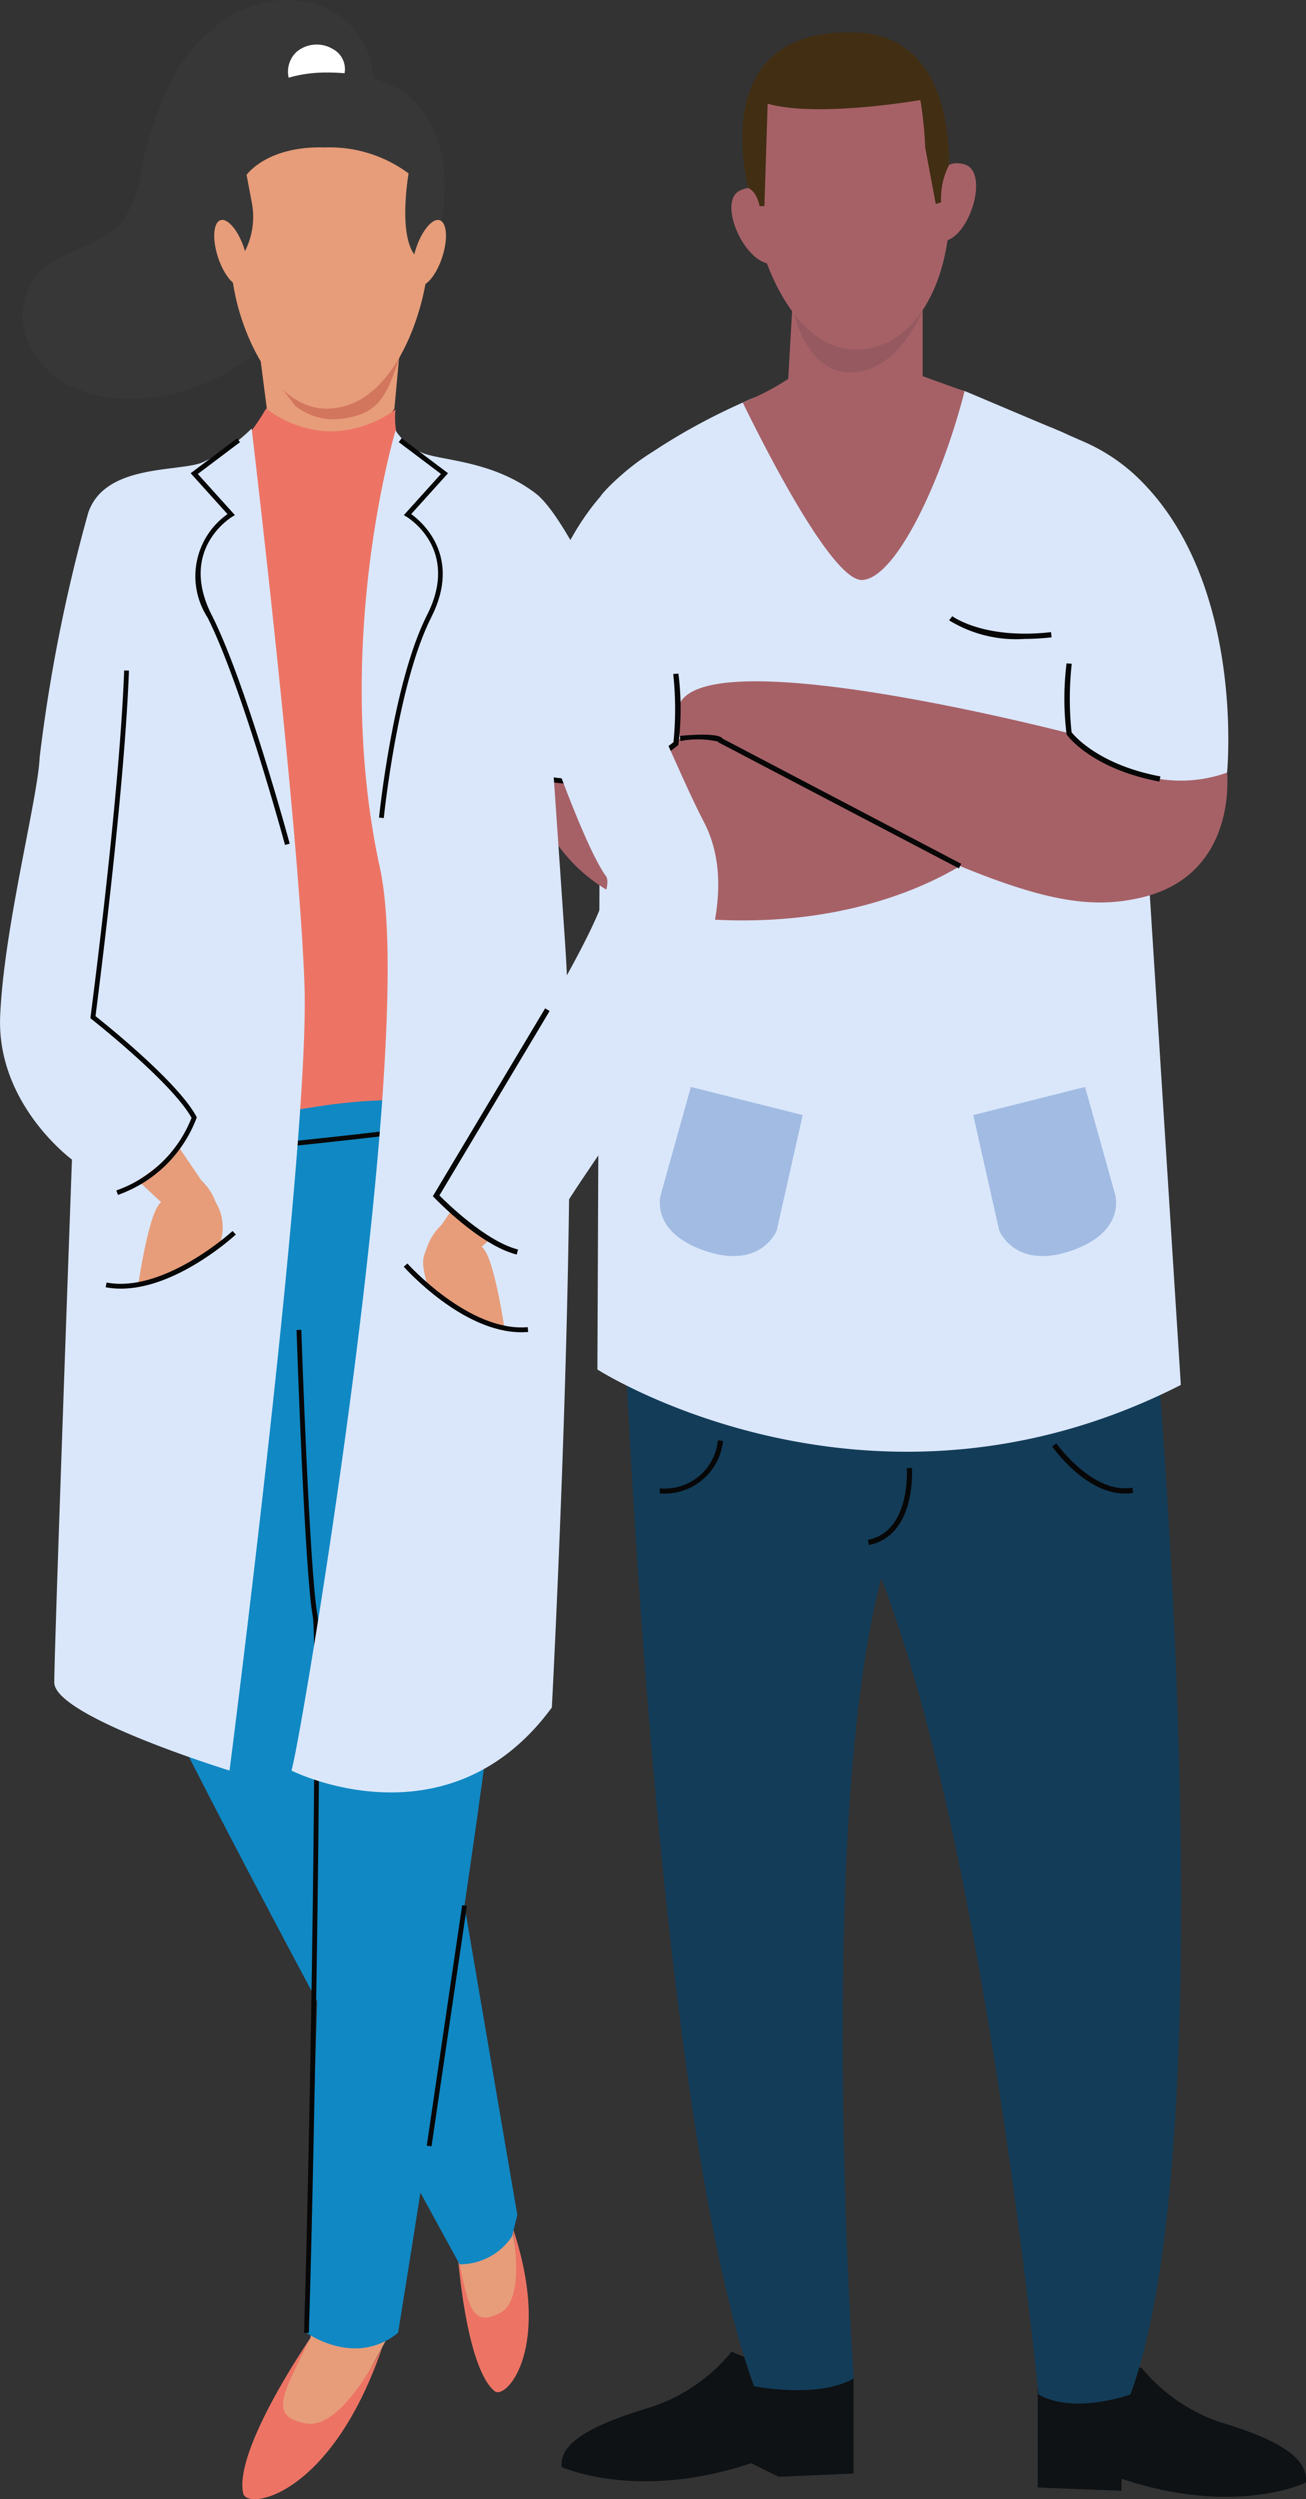 <svg id="Grupo_3285" data-name="Grupo 3285" xmlns="http://www.w3.org/2000/svg" xmlns:xlink="http://www.w3.org/1999/xlink" width="71.439" height="136.657" viewBox="0 0 71.439 136.657">
  <rect x="0" y="0" width="71.439" height="136.657" fill="#333333" stroke="none"/>
  <defs>
    <clipPath id="clip-path">
      <rect id="Retângulo_1238" data-name="Retângulo 1238" width="71.439" height="136.657" fill="none"/>
    </clipPath>
  </defs>
  <g id="Grupo_3284" data-name="Grupo 3284" clip-path="url(#clip-path)">
    <path id="Caminho_11875" data-name="Caminho 11875" d="M204.1,452.532a9.56,9.56,0,0,0,4.283,2.989c2.582.777,4.915,1.765,4.726,3.319,0,0-3.844,1.881-10.079-.211v.658l-4.585-.179v-5.439l3.892.239-.252-.538Z" transform="translate(-141.68 -323.087)" fill="#0e1215"/>
    <path id="Caminho_11876" data-name="Caminho 11876" d="M116.7,449.556a9.559,9.559,0,0,1-4.283,2.989c-2.582.777-5.2,1.765-5.009,3.319,0,0,4.127,1.881,10.362-.211l1.506.745,4.094-.179v-5.439l-4.907.151.252-.538Z" transform="translate(-76.681 -320.962)" fill="#0e1215"/>
    <path id="Caminho_11877" data-name="Caminho 11877" d="M179.287,252.72s4.044,44.041-1.3,58.638c0,0-3.084,1.132-5.037,0,0,0-2.981-30.323-8.634-44.714,0,0-2.467-5.653-1.336-10.793Z" transform="translate(-116.148 -180.431)" fill="#133c58"/>
    <path id="Caminho_11878" data-name="Caminho 11878" d="M119.512,256.361s1.714,42.552,7.059,57.149c0,0,3.5.707,5.453-.425,0,0-2.1-30.128,1.527-43.842,0,0,2.467-5.653,1.336-10.793Z" transform="translate(-85.326 -183.03)" fill="#133c58"/>
    <path id="Caminho_11879" data-name="Caminho 11879" d="M146.156,128.311c-17.066,8.685-31.914-.846-31.914-.846l.205-47.8c1.283-1.579,4.528-3.646,7.747-5.073.14-.061.271-.123.4-.177,2.87-1.217,10.879-.682,11.734-.452.1.027,2.849,1.207,5.187,2.182a5.934,5.934,0,0,1,3.666,5.191Z" transform="translate(-81.564 -52.58)" fill="#dae7fa"/>
    <path id="Caminho_11880" data-name="Caminho 11880" d="M127.88,207.782l6.117,1.54-1.421,6.312s-.824,2.08-3.752,1.165-2.7-2.738-2.587-3.137Z" transform="translate(-90.089 -148.347)" fill="#a2bbe3"/>
    <path id="Caminho_11881" data-name="Caminho 11881" d="M192.232,207.782l-6.117,1.54,1.421,6.312s.824,2.08,3.752,1.165,2.7-2.738,2.587-3.137Z" transform="translate(-132.878 -148.347)" fill="#a2bbe3"/>
    <path id="Caminho_11882" data-name="Caminho 11882" d="M154.175,72.652c-1.27,4.95-3.762,10.238-5.6,10.332-1.587.082-5.152-6.87-6.537-9.7.14-.061.271-.123.4-.177a12.982,12.982,0,0,0,2.084-1.117c2.31-.265,7.353-.155,7.353-.155s2.084.762,2.3.82" transform="translate(-101.409 -51.269)" fill="#a66167"/>
    <path id="Caminho_11883" data-name="Caminho 11883" d="M158.085,54.118v5.241s-3.83,4.38-7.353,0l.3-5.238Z" transform="translate(-107.616 -38.638)" fill="#a66167"/>
    <path id="Caminho_11884" data-name="Caminho 11884" d="M100.723,137.055s.453,8,10.188,8.531,14.817-3.816,14.817-3.816l-18.557-8.286Z" transform="translate(-71.912 -95.301)" fill="#a66167"/>
    <path id="Caminho_11885" data-name="Caminho 11885" d="M110.111,81.082s-2.053,10.333-1.1,17.183a8.329,8.329,0,0,1-8.361,1.847s-1.308-12.431,6.8-17.479Z" transform="translate(-71.807 -57.889)" fill="#dae7fa"/>
    <path id="Caminho_11886" data-name="Caminho 11886" d="M129.549,131.972a106.784,106.784,0,0,0,13.788,7.657c6.159,2.725,8.86,3.043,11.48,2.463,5.481-1.212,4.787-6.953,4.787-6.953l-7.273-3.629-.909,1.687s-21.777-5.736-21.874-1.225" transform="translate(-92.492 -92.987)" fill="#a66167"/>
    <path id="Caminho_11887" data-name="Caminho 11887" d="M201.056,81.733s1.925,9.873.967,16.723c0,0,3.778,3.859,8.644,2.146,0,0,1.05-10.731-5.131-16.358a10.139,10.139,0,0,0-2.781-1.769Z" transform="translate(-143.545 -58.354)" fill="#dae7fa"/>
    <path id="Caminho_11888" data-name="Caminho 11888" d="M151.921,58.724s.677,3.315,3.227,3.172,3.786-3.4,3.786-3.4l-4.431-.314Z" transform="translate(-108.465 -41.536)" fill="#965960"/>
    <path id="Caminho_11889" data-name="Caminho 11889" d="M148.424,6.638c4.557.135,5.208,5.208,5.136,9.476s-1.975,7.508-4.868,7.726-4.969-3.1-5.837-7-1.736-10.416,5.57-10.2" transform="translate(-101.588 -4.735)" fill="#a66167"/>
    <path id="Caminho_11890" data-name="Caminho 11890" d="M177.651,32.565s0-1.739,1.447-1.305.145,4.485-1.447,4.2,0-2.89,0-2.89" transform="translate(-126.33 -22.268)" fill="#a66167"/>
    <path id="Caminho_11891" data-name="Caminho 11891" d="M141.935,37.166s-.225-1.725-1.6-1.107.436,4.466,1.977,3.973-.374-2.866-.374-2.866" transform="translate(-99.841 -25.649)" fill="#a66167"/>
    <path id="Caminho_11892" data-name="Caminho 11892" d="M148.3,6.194c3.731.2,4.965,3.62,4.965,7.237a3.957,3.957,0,0,0-.434,2.042l-.295.094-.578-3.086a21.537,21.537,0,0,0-.264-2.6s-5.607.981-8.353.2l-.179,5.6H142.9s-.146-.8-.63-.986c-.826-3.763-.405-8.831,6.036-8.495" transform="translate(-101.349 -4.411)" fill="#422e13"/>
    <path id="Caminho_11893" data-name="Caminho 11893" d="M185.623,119.04a7.008,7.008,0,0,1-4.124-1.017l.174-.227c.017.013,1.735,1.288,5.4.872l.032.284a13.233,13.233,0,0,1-1.487.087" transform="translate(-129.582 -84.102)" fill="#070707"/>
    <path id="Caminho_11894" data-name="Caminho 11894" d="M145.288,147.743l-13.169-6.9v-.033a5.079,5.079,0,0,0-2.063-.029l-.025-.285c1.324-.117,2.1-.076,2.308.12a.269.269,0,0,1,.031.036l13.048,6.841Z" transform="translate(-92.838 -100.259)" fill="#070707"/>
    <path id="Caminho_11895" data-name="Caminho 11895" d="M208.794,133.274c-3.694-.7-5-2.477-5.056-2.552l-.022-.049a15.642,15.642,0,0,1,0-3.864l.285.02a17.39,17.39,0,0,0-.009,3.749c.164.208,1.51,1.785,4.859,2.415Z" transform="translate(-145.375 -90.536)" fill="#070707"/>
    <path id="Caminho_11896" data-name="Caminho 11896" d="M103.221,134.787a6.229,6.229,0,0,1-2.6-.5l.131-.254a5.82,5.82,0,0,0,2.312.481,9.043,9.043,0,0,0,5.613-2,18.021,18.021,0,0,0-.013-3.728l.285-.02a15.64,15.64,0,0,1,0,3.864l-.012.049-.041.031a9.38,9.38,0,0,1-5.67,2.078" transform="translate(-71.838 -91.932)" fill="#070707"/>
    <path id="Caminho_11897" data-name="Caminho 11897" d="M205.181,278.672c-2.148,0-3.9-2.463-3.977-2.575l.234-.164c.019.028,1.977,2.781,4.15,2.42l.047.282a2.759,2.759,0,0,1-.454.037" transform="translate(-143.65 -197.004)" fill="#070707"/>
    <path id="Caminho_11898" data-name="Caminho 11898" d="M126.3,278.251l-.134,0,.008-.286a2.91,2.91,0,0,0,3.171-2.622l.285.025a3.223,3.223,0,0,1-3.329,2.885" transform="translate(-90.079 -196.581)" fill="#070707"/>
    <path id="Caminho_11899" data-name="Caminho 11899" d="M166.025,284.8l-.055-.281c2.361-.461,2.129-3.883,2.126-3.918l.285-.022c0,.037.251,3.711-2.357,4.22" transform="translate(-118.495 -200.318)" fill="#070707"/>
    <path id="Caminho_11900" data-name="Caminho 11900" d="M10.8,21.783a11,11,0,0,0,7.508-3.692c2.1-2.405,3.036-5.588,3.91-8.661l.888-3.122A7.529,7.529,0,0,0,23.5,4.156,4.359,4.359,0,0,0,20.64.316a5.837,5.837,0,0,0-4.892.538,8.953,8.953,0,0,0-3.357,3.728A19.61,19.61,0,0,0,10.809,9.4,6.294,6.294,0,0,1,9.82,12.06c-1.166,1.467-3.471,1.569-4.7,2.984a3.571,3.571,0,0,0-.546,3.534,4.855,4.855,0,0,0,2.559,2.615,7.679,7.679,0,0,0,3.669.59" transform="translate(-3.097 0)" fill="#373737"/>
    <path id="Caminho_11901" data-name="Caminho 11901" d="M54.164,417.362a72.612,72.612,0,0,1-1.034,8.467s-5.109,7.642-.7,7.557c.693-.013,1.212-.687,5.194-8.108.615-1.146,1.079-5.417.412-5.71Z" transform="translate(-36.153 -297.977)" fill="#e79d7a"/>
    <path id="Caminho_11902" data-name="Caminho 11902" d="M50.064,446.961s-4.207,6.1-3.674,8.493c.069.311.62.434,1.426.166,1.634-.544,4.321-2.7,6.187-8.169,0,0-2.189,4.572-4.195,4.173s-1.318-1.482.256-4.663" transform="translate(-33.087 -319.11)" fill="#ed7465"/>
    <path id="Caminho_11903" data-name="Caminho 11903" d="M75.071,381.938a60.544,60.544,0,0,1,3.652,6.1s-.064,5.545,3.408,5.331c.695-.043-.062-4.017-1.451-12.243a69.4,69.4,0,0,0-2.507-10.294Z" transform="translate(-53.597 -264.759)" fill="#e79d7a"/>
    <path id="Caminho_11904" data-name="Caminho 11904" d="M87.552,426.8s.434,6.124,2.01,7.427c.619.511,3.261-2.361.915-9.164,0,0,.9,4.129-.626,4.894s-1.708-.257-2.3-3.156" transform="translate(-62.508 -303.476)" fill="#ed7465"/>
    <path id="Caminho_11905" data-name="Caminho 11905" d="M49.855,66.878l.464,3.6,3.816,3.461,3.034-4.468.316-3.459Z" transform="translate(-35.594 -47.127)" fill="#e79d7a"/>
    <path id="Caminho_11906" data-name="Caminho 11906" d="M49.855,67.437s5.347,2.665,6.9.594l.841-1.24c-.572,1.627-.873,2.936-2.117,3.489a4.6,4.6,0,0,1-1.89.333,3.534,3.534,0,0,1-1.832-.723Z" transform="translate(-35.594 -47.686)" fill="#d3765e"/>
    <path id="Caminho_11907" data-name="Caminho 11907" d="M19.649,232.36s-.737,15.037,0,18.87,19.29,37.535,19.29,37.535a3.449,3.449,0,0,0,2.864-1.527l.291-1.174s-8.292-48.249-8.145-48.839-1.769-6.191-1.769-6.191Z" transform="translate(-13.795 -164.947)" fill="#1088c4"/>
    <path id="Caminho_11908" data-name="Caminho 11908" d="M43.938,118.21H18.24c-.047-8.946,3.2-10.714,5.357-16.414S20.256,86.957,20.256,84.2s2.845-2.477,4.42-3.067,2.9-3.036,2.9-3.036a6.046,6.046,0,0,0,3.509,1.253,6.127,6.127,0,0,0,3.57-1.2s-.3,2.318,1.276,2.908,5.99.392,5.99,3.143S36.419,96.1,38.58,101.8s5.407,7.468,5.357,16.414" transform="translate(-13.022 -55.76)" fill="#ed7465"/>
    <path id="Caminho_11909" data-name="Caminho 11909" d="M58.59,235.061s.442,13.268.884,15.627-.884,39.656-.884,39.656,2.654,1.917,5.012,0c0,0,4.717-29.042,5.455-37.15s3.685-13.415,2.8-20.639-11.2-3.686-11.646-3.686-1.725,3.378-1.622,6.192" transform="translate(-41.827 -162.784)" fill="#1088c4"/>
    <path id="Caminho_11910" data-name="Caminho 11910" d="M50.443,24.662c4.285.562,4.97,5.513,3.941,9.426-.769,2.919-2.517,5.868-5.267,5.8s-4.406-3.829-4.9-6.135c-.791-3.709-.645-9.988,6.224-9.088" transform="translate(-31.336 -17.545)" fill="#e79d7a"/>
    <path id="Caminho_11911" data-name="Caminho 11911" d="M20.909,210.16s1.081,1.929,9.852.455S44.718,212,44.718,212s-.615,12.189-1.053,14.563-24.327,1.5-24.327,1.5-.2-13.782,1.572-17.91" transform="translate(-13.801 -150.045)" fill="#1088c4"/>
    <path id="Caminho_11912" data-name="Caminho 11912" d="M30.584,216.733c-1.654,0-2.662-.084-2.68-.086l.022-.262a47.057,47.057,0,0,0,7.918-.186c4.177-.429,7.018-.794,7.046-.8l.034.261c-.028,0-2.873.369-7.054.8a52.2,52.2,0,0,1-5.286.272" transform="translate(-19.922 -153.787)" fill="#070707"/>
    <path id="Caminho_11913" data-name="Caminho 11913" d="M57.382,309.058l-.263-.008c.354-11.2.756-37.688.475-39.185-.439-2.342-.868-15.1-.886-15.646l.263-.009c0,.133.447,13.285.882,15.607.283,1.509-.116,28.029-.471,39.242" transform="translate(-40.487 -181.494)" fill="#070707"/>
    <path id="Caminho_11914" data-name="Caminho 11914" d="M13.765,81.918s2.585,21.71,2.89,30.452-4.1,42.932-4.1,42.932-9.587-2.952-9.587-4.819.967-28.59.967-28.59-4.124-3.021-3.927-7.837S2.07,102.164,2.168,99.9A89.186,89.186,0,0,1,4.822,86.537c.884-2.653,4.8-2.245,6.18-2.737a9.179,9.179,0,0,0,2.763-1.882" transform="translate(0.001 -58.486)" fill="#dae7fa"/>
    <path id="Caminho_11915" data-name="Caminho 11915" d="M41.621,106.028c-.024-.088-2.385-8.785-4.247-12.453a4.157,4.157,0,0,1,1.1-5.638L36.459,85.7,39,83.793l.158.21-2.308,1.738,2.03,2.251-.137.082c-.121.073-2.942,1.815-1.132,5.381,1.874,3.692,4.243,12.415,4.266,12.5Z" transform="translate(-26.03 -59.824)" fill="#070707"/>
    <path id="Caminho_11916" data-name="Caminho 11916" d="M61.429,82.272s-3.525,11.7-.854,23.943c2.105,9.65-4.4,48.156-4.846,49.339,0,0,8.547,4.316,14.247-3.448,0,0,1.557-29.456.727-41.751-.39-5.78-.721-10.5-.721-10.5s1.873,5.316,2.954,6.79-9.489,17.193-9.293,17.487,5.832,4.477,6.324,2.02,12.218-15.035,8.316-22.488c-1.989-3.8-6.746-16.084-9.2-17.951s-5.32-1.769-6.3-2.261a3.3,3.3,0,0,1-1.358-1.176" transform="translate(-39.789 -58.738)" fill="#dae7fa"/>
    <path id="Caminho_11917" data-name="Caminho 11917" d="M72.743,104.558l-.261-.026c.007-.073.747-7.375,2.626-11.077,1.813-3.572-1.011-5.309-1.132-5.381l-.138-.082,2.031-2.252L73.561,84l.158-.21L76.258,85.7l-2.015,2.234c.578.418,2.792,2.3,1.1,5.637-1.857,3.659-2.592,10.911-2.6,10.984" transform="translate(-51.749 -59.824)" fill="#070707"/>
    <path id="Caminho_11918" data-name="Caminho 11918" d="M56.969,10.948a3.92,3.92,0,0,1-1.647-.118,1.477,1.477,0,0,1,.227-1.92,1.714,1.714,0,0,1,1.979-.14,1.242,1.242,0,0,1,.561,1.565,1.475,1.475,0,0,1-1.119.612" transform="translate(-39.314 -6.084)" fill="#fff"/>
    <path id="Caminho_11919" data-name="Caminho 11919" d="M41.232,24.393a4.114,4.114,0,0,0,.886-3.466l-.28-1.483s1.114-1.6,4.287-1.5A7.243,7.243,0,0,1,50.7,19.365s-.7,3.966.653,4.742l.932-1.162s2.659-9.1-6.066-9.1c-5.366,0-7.325,5.018-6.205,9.363Z" transform="translate(-28.35 -9.881)" fill="#373737"/>
    <path id="Caminho_11920" data-name="Caminho 11920" d="M80.455,44.075c-.322.987-.906,1.681-1.3,1.551s-.459-1.035-.137-2.021.906-1.681,1.3-1.551.459,1.035.137,2.021" transform="translate(-56.265 -30.013)" fill="#e79d7a"/>
    <path id="Caminho_11921" data-name="Caminho 11921" d="M41.164,44.075c.322.987.906,1.681,1.3,1.551s.459-1.035.137-2.021-.906-1.681-1.3-1.551-.459,1.035-.137,2.021" transform="translate(-29.241 -30.013)" fill="#e79d7a"/>
    <path id="Caminho_11922" data-name="Caminho 11922" d="M19.06,203.074l4.391,6.463a3.033,3.033,0,0,1,.77,1.169,2.66,2.66,0,0,1,.21,2.354l-2.237,1.4-2.213.855s.6-4.179,1.267-4.586l-3.837-3.588Z" transform="translate(-12.431 -144.986)" fill="#e79d7a"/>
    <path id="Caminho_11923" data-name="Caminho 11923" d="M86.287,211.584,81.9,218.048a3.029,3.029,0,0,0-.77,1.169c-.243.687-.376.732.019,2.177l2.007,1.58,2.213.855s-.6-4.179-1.267-4.586l3.837-3.588Z" transform="translate(-57.755 -151.061)" fill="#e79d7a"/>
    <path id="Caminho_11924" data-name="Caminho 11924" d="M9.5,206.415s3.778-1.943,4.212-4.107-5.536-4.543-5.536-4.543L4.329,200l3.848,6.532Z" transform="translate(-3.091 -141.195)" fill="#dae7fa"/>
    <path id="Caminho_11925" data-name="Caminho 11925" d="M21.04,238.475a4.472,4.472,0,0,1-.832-.076l.049-.258c3.144.592,6.856-2.784,6.893-2.818l.178.193c-.142.131-3.248,2.959-6.287,2.959" transform="translate(-14.428 -168.01)" fill="#070707"/>
    <path id="Caminho_11926" data-name="Caminho 11926" d="M83.631,245.292c-3.193,0-6.288-3.433-6.424-3.584l.2-.175c.033.038,3.384,3.761,6.583,3.481l.023.262c-.126.011-.253.017-.378.017" transform="translate(-55.122 -172.443)" fill="#070707"/>
    <path id="Caminho_11927" data-name="Caminho 11927" d="M80.355,207.923s4.49,4.106,5.314,3.823,2.352-5.287,2.856-5.647-.911-5.525-1.425-5.407-6.745,7.232-6.745,7.232" transform="translate(-57.37 -143.283)" fill="#dae7fa"/>
    <path id="Caminho_11928" data-name="Caminho 11928" d="M18.8,156.855l-.088-.248a6.876,6.876,0,0,0,4.113-3.971c-1.087-1.947-5.43-5.361-5.474-5.4l-.059-.046.009-.074c.6-4.679,1.628-13.363,1.838-18.944l.263.01c-.209,5.563-1.232,14.194-1.83,18.894.554.438,4.5,3.6,5.512,5.482l.026.048-.016.053a7.129,7.129,0,0,1-4.294,4.192" transform="translate(-12.347 -91.512)" fill="#070707"/>
    <rect id="Retângulo_1237" data-name="Retângulo 1237" width="13.291" height="0.263" transform="translate(23.344 117.327) rotate(-81.624)" fill="#070707"/>
    <path id="Caminho_11929" data-name="Caminho 11929" d="M87.363,206.219c-2-.5-4.41-3.007-4.511-3.113l-.076-.079.056-.093,6.085-10.179.245.147-6.028,10.085c.428.431,2.572,2.521,4.3,2.956Z" transform="translate(-59.098 -137.618)" fill="#070707"/>
  </g>
</svg>

